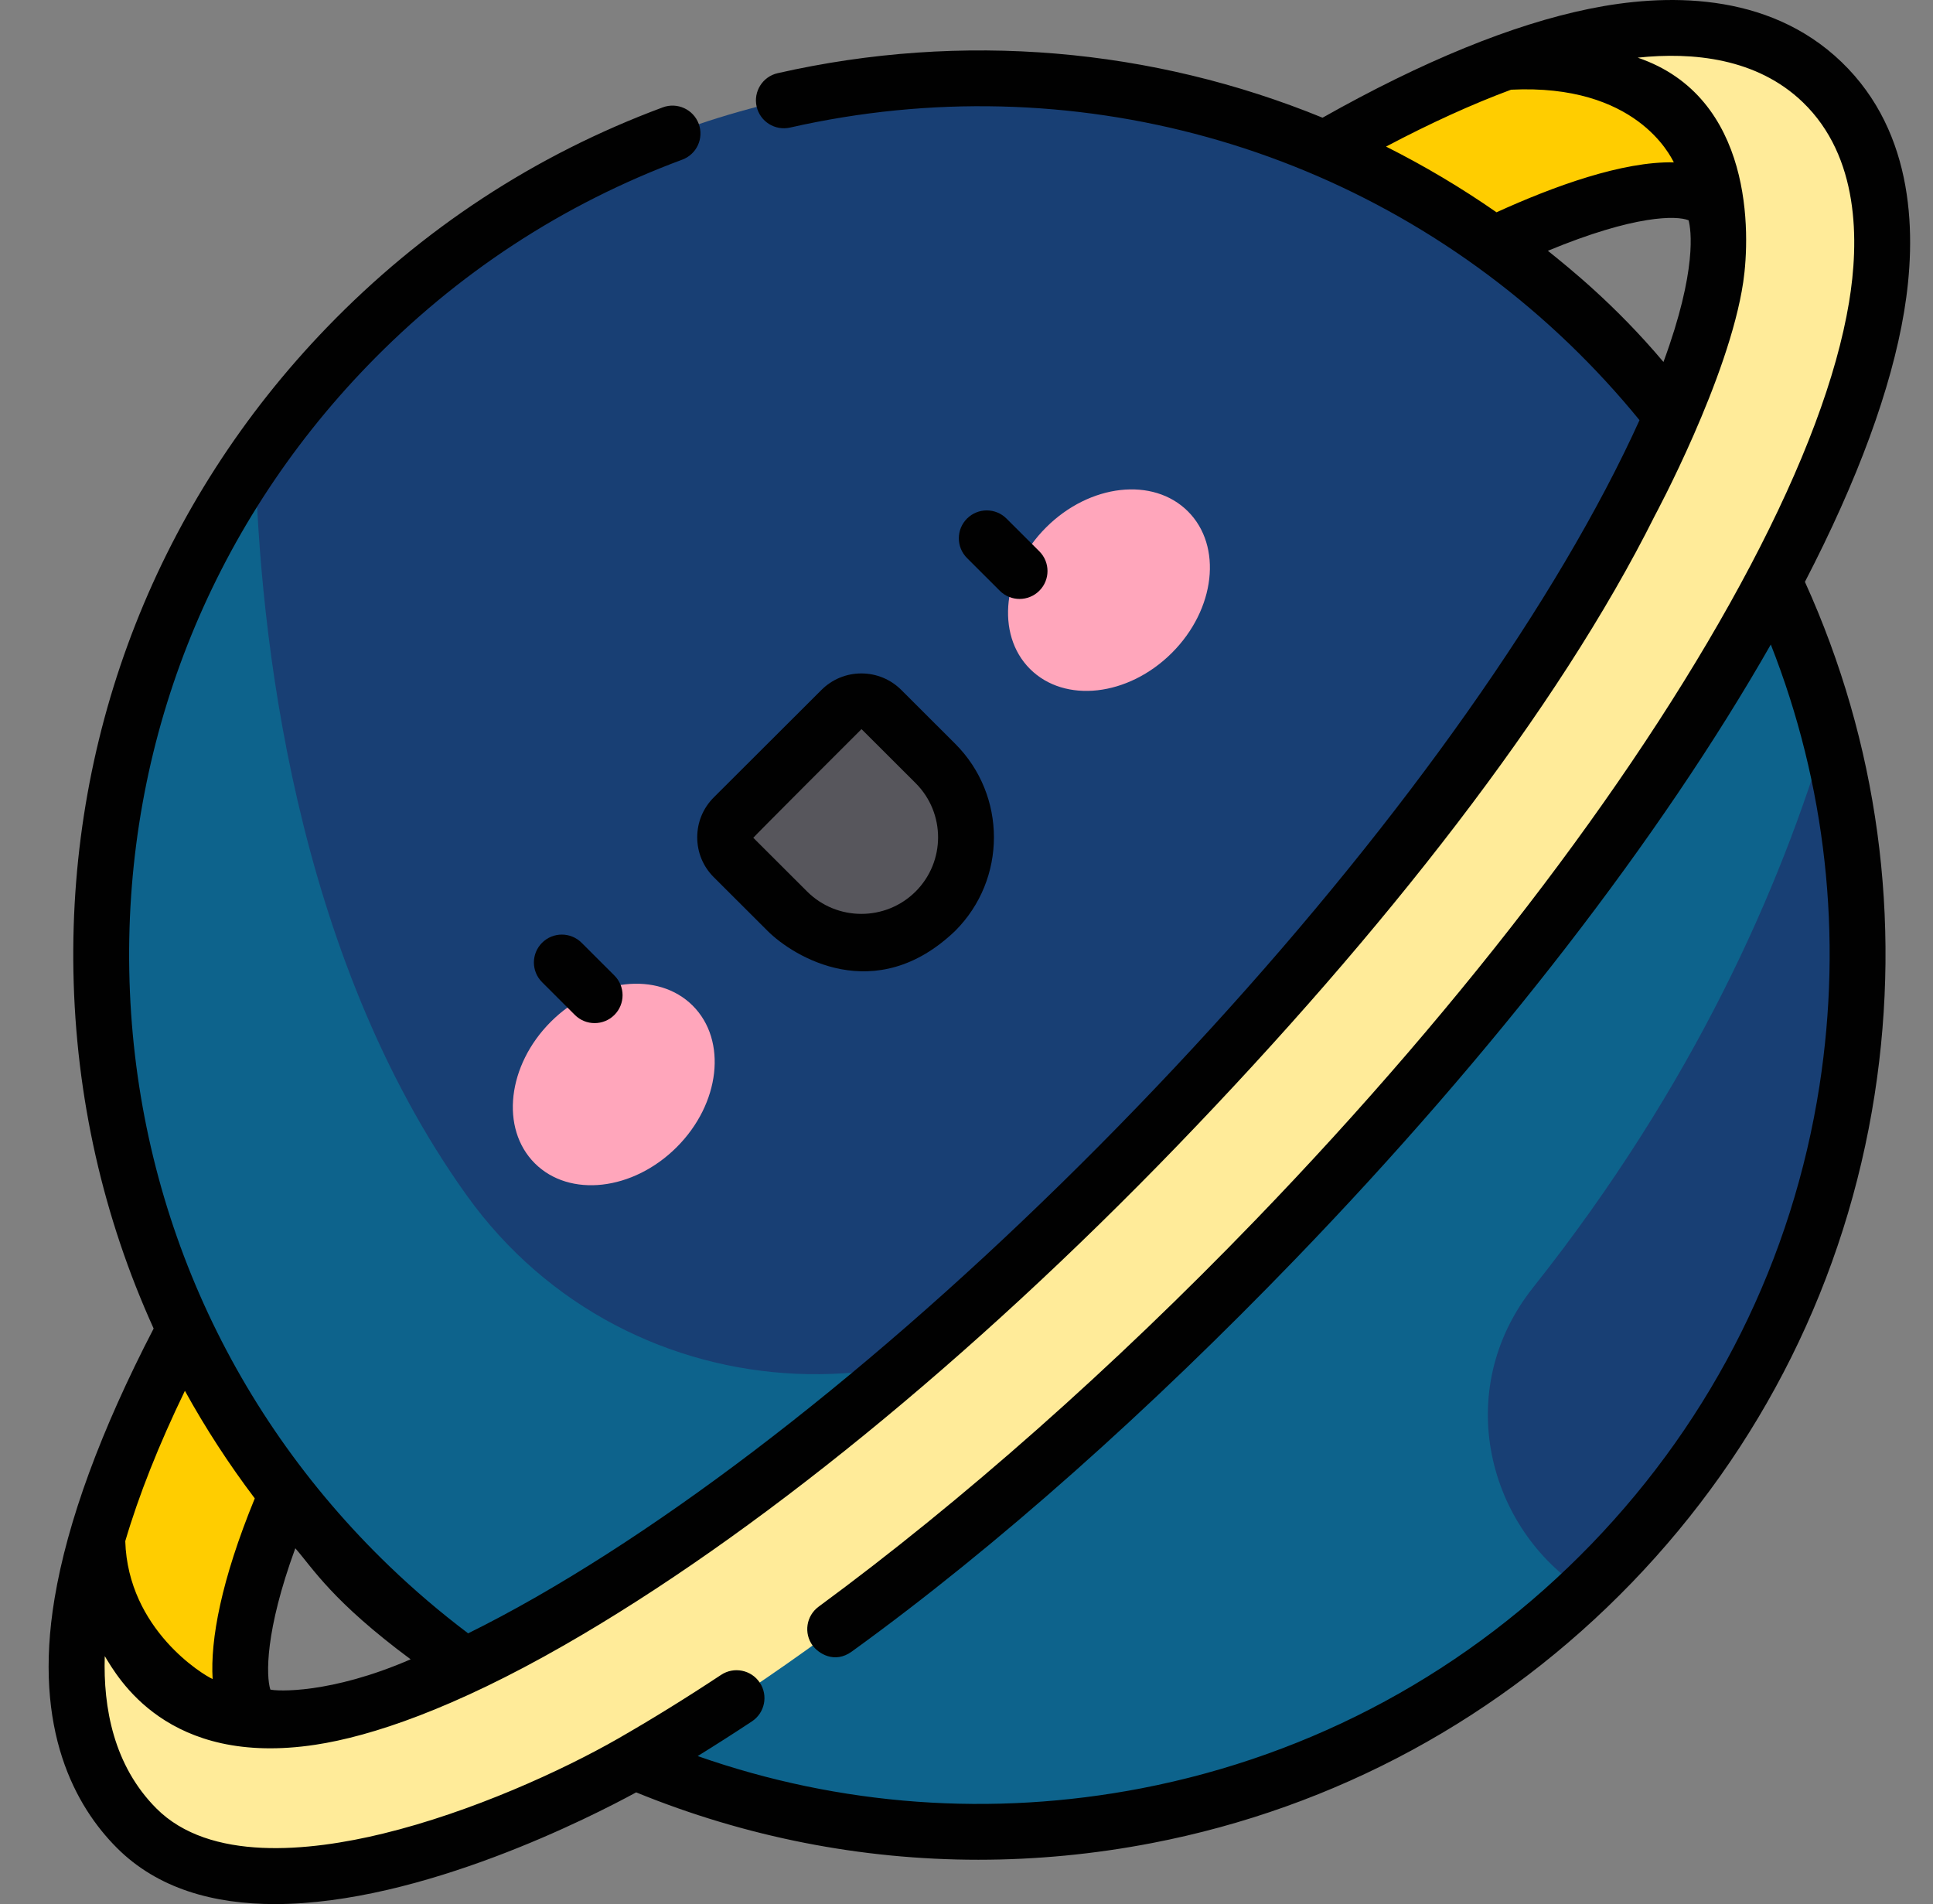 <svg width="66" height="65" viewBox="0 0 66 65" fill="none" xmlns="http://www.w3.org/2000/svg">
<rect x="0" y="0" width="66" height="65" fill="#808080" stroke="none"/>
<g clip-path="url(#clip0_0_256)">
<path d="M4.662 62.404C2.472 60.207 2.417 57.04 2.804 54.723C3.241 52.103 4.406 48.984 6.267 45.453C9.927 38.508 15.989 30.493 23.335 22.885C30.681 15.277 38.483 8.936 45.302 5.03C48.768 3.043 51.849 1.766 54.456 1.233C56.762 0.762 59.979 0.652 62.215 2.803C64.451 4.954 64.46 8.167 64.073 10.483C63.636 13.104 62.47 16.223 60.61 19.754C56.95 26.699 50.888 34.714 43.542 42.322C36.195 49.929 28.394 56.27 21.575 60.177C18.108 62.163 8.608 66.363 4.662 62.404ZM48.086 9.87C41.712 13.522 34.352 19.52 27.362 26.759C20.372 33.998 14.638 41.559 11.217 48.051C7.532 55.043 8.065 57.926 8.542 58.385C9.019 58.844 11.927 59.269 18.79 55.337C25.165 51.685 32.524 45.687 39.514 38.448C46.505 31.209 52.239 23.647 55.66 17.155C59.344 10.164 58.853 7.234 58.334 6.822C57.044 5.796 52.767 7.189 48.086 9.87Z" fill="#FFCD00"/>
<path d="M63.422 32.603C63.422 49.13 49.998 62.528 33.438 62.528C16.879 62.528 3.455 49.13 3.455 32.603C3.455 16.076 16.879 2.679 33.438 2.679C49.998 2.679 63.422 16.076 63.422 32.603Z" fill="#183F74"/>
<path d="M12.632 54.151C24.237 65.313 42.529 65.279 54.093 54.296C50.819 52.212 49.538 47.488 52.346 43.951C57.825 37.052 60.797 30.317 62.406 24.863C61.767 22.472 60.825 20.148 59.585 17.947C53.438 25.064 45.016 34.813 38.946 41.834C32.75 49.002 21.455 48.508 15.937 40.809C10.005 32.531 8.866 21.507 8.715 15.666C0.551 27.508 1.92 43.847 12.632 54.151Z" fill="#0D638C"/>
<path d="M62.215 2.803C59.979 0.652 56.762 0.762 54.456 1.233C53.509 1.427 52.494 1.721 51.426 2.109C60.185 2.031 58.586 9.443 58.586 9.443C58.325 11.101 57.532 13.603 55.66 17.155C52.239 23.647 46.505 31.209 39.514 38.448C32.524 45.687 25.165 51.684 18.79 55.336C14.956 57.533 12.357 58.371 10.726 58.602C10.726 58.602 4.078 59.956 3.307 52.528C3.089 53.293 2.92 54.028 2.804 54.723C2.417 57.04 2.472 60.207 4.661 62.404C8.608 66.363 18.108 62.163 21.575 60.177C28.394 56.27 36.195 49.929 43.541 42.322C50.888 34.714 56.95 26.699 60.61 19.754C62.47 16.223 63.636 13.104 64.073 10.483C64.459 8.167 64.451 4.954 62.215 2.803Z" fill="#FFEB99"/>
<path d="M31.938 31.105C30.542 32.498 28.279 32.498 26.883 31.105L25.046 29.272C24.665 28.891 24.665 28.275 25.046 27.895L28.72 24.227C29.101 23.847 29.719 23.847 30.1 24.227L31.938 26.061C33.333 27.454 33.333 29.712 31.938 31.105Z" fill="#57565C"/>
<path d="M18.809 34.878C17.321 36.364 17.075 38.528 18.26 39.712C19.446 40.895 21.614 40.649 23.103 39.163C24.592 37.678 24.838 35.514 23.652 34.33C22.466 33.147 20.298 33.393 18.809 34.878Z" fill="#FFA6BB"/>
<path d="M35.718 18.004C34.229 19.489 33.983 21.654 35.169 22.837C36.354 24.02 38.522 23.774 40.011 22.289C41.5 20.803 41.746 18.639 40.56 17.456C39.374 16.272 37.206 16.518 35.718 18.004Z" fill="#FFA6BB"/>
<path d="M35.486 20.167C35.859 19.795 35.859 19.192 35.486 18.82L34.366 17.703C33.994 17.331 33.39 17.331 33.017 17.703C32.645 18.075 32.645 18.677 33.017 19.049L34.137 20.167C34.509 20.539 35.114 20.539 35.486 20.167Z" fill="#010101"/>
<path d="M18.509 32.183C18.136 32.555 18.136 33.158 18.509 33.529L19.628 34.647C20.001 35.019 20.605 35.019 20.978 34.647C21.35 34.275 21.35 33.672 20.978 33.301L19.858 32.183C19.485 31.811 18.881 31.811 18.509 32.183Z" fill="#010101"/>
<path d="M62.877 2.117C60.342 -0.321 56.794 -0.216 54.264 0.301C51.642 0.837 48.579 2.088 45.157 4.018C39.355 1.645 32.881 1.062 26.553 2.498C26.039 2.614 25.718 3.125 25.834 3.638C25.951 4.15 26.463 4.471 26.976 4.355C36.566 2.179 46.512 4.941 53.583 11.742C54.433 12.56 55.237 13.433 55.979 14.343C55.653 15.064 55.27 15.851 54.816 16.712C51.435 23.127 45.757 30.612 38.828 37.788C31.898 44.964 24.613 50.903 18.316 54.511C17.476 54.992 16.7 55.404 15.984 55.757C15.047 55.051 14.144 54.282 13.294 53.465C7.711 48.094 4.557 40.876 4.414 33.138C4.271 25.401 7.156 18.07 12.536 12.498C15.587 9.339 19.207 6.968 23.295 5.45C23.789 5.267 24.04 4.719 23.857 4.226C23.673 3.733 23.124 3.482 22.63 3.665C18.271 5.283 14.414 7.811 11.162 11.177C5.428 17.115 2.354 24.927 2.507 33.173C2.586 37.447 3.529 41.572 5.246 45.352C3.441 48.833 2.303 51.932 1.863 54.567C1.109 59.083 2.601 61.686 3.985 63.075C5.388 64.483 7.312 65 9.385 65C14.388 65 20.254 61.985 21.721 61.186C25.455 62.711 29.411 63.486 33.406 63.486C35.38 63.486 37.363 63.297 39.332 62.917C45.602 61.708 51.267 58.635 55.714 54.03C60.161 49.425 63.029 43.661 64.008 37.363C64.937 31.382 64.114 25.344 61.627 19.863C63.433 16.378 64.574 13.276 65.014 10.64C65.438 8.098 65.412 4.555 62.877 2.117ZM51.593 3.062C55.862 2.851 57.03 5.318 57.151 5.542C55.403 5.506 53.071 6.348 51.097 7.247C49.888 6.406 48.627 5.658 47.325 5.004C48.838 4.205 50.264 3.555 51.593 3.062ZM52.85 8.561C55.834 7.325 57.252 7.357 57.655 7.52C57.736 7.826 57.961 9.199 56.797 12.357C55.15 10.399 53.558 9.131 52.85 8.561ZM14.021 56.644C11.275 57.836 9.438 57.734 9.23 57.676C9.085 57.203 9.046 55.689 10.083 52.853C10.681 53.537 11.347 54.661 14.021 56.644ZM8.699 51.151C7.549 53.952 7.179 55.977 7.26 57.317C6.954 57.187 4.371 55.635 4.277 52.61C4.738 51.044 5.418 49.329 6.313 47.478C7.016 48.752 7.813 49.979 8.699 51.151ZM63.132 10.327C62.711 12.847 61.578 15.87 59.765 19.31C56.146 26.178 50.14 34.116 42.855 41.66C37.998 46.69 32.845 51.249 27.951 54.847C27.527 55.159 27.436 55.755 27.749 56.178C27.936 56.431 28.487 56.811 29.082 56.38C34.09 52.76 39.299 48.087 44.228 42.982C51.009 35.96 56.707 28.586 60.462 22.002C62.344 26.777 62.919 31.946 62.123 37.071C61.204 42.98 58.513 48.387 54.34 52.708C50.167 57.03 44.852 59.913 38.97 61.048C33.868 62.031 28.672 61.648 23.822 59.947C24.433 59.569 25.052 59.174 25.675 58.762C26.114 58.471 26.234 57.881 25.943 57.442C25.652 57.004 25.06 56.884 24.621 57.175C23.422 57.968 22.237 58.7 21.1 59.352C19.207 60.436 16.104 61.858 13.072 62.595C10.548 63.209 7.157 63.559 5.338 61.733C3.882 60.272 3.521 58.297 3.577 56.535C4.018 57.253 5.708 60.326 10.766 59.561C12.679 59.272 15.488 58.327 19.265 56.162C25.715 52.467 33.15 46.411 40.202 39.109C47.252 31.807 53.187 24.242 56.504 17.599C56.504 17.599 59.036 12.907 59.521 9.628C59.764 7.986 59.873 3.312 55.917 1.968C57.798 1.769 59.986 1.982 61.553 3.488C63.49 5.352 63.481 8.236 63.132 10.327Z" fill="#010101"/>
<path d="M30.775 23.554C30.41 23.19 29.926 22.989 29.41 22.989C28.895 22.989 28.41 23.19 28.046 23.554L24.371 27.221C24.006 27.585 23.806 28.069 23.806 28.583C23.806 29.098 24.006 29.581 24.371 29.945L26.209 31.779C27.091 32.66 29.893 34.383 32.612 31.779C34.378 30.017 34.378 27.15 32.612 25.388L30.775 23.554ZM31.263 30.433C30.242 31.452 28.579 31.452 27.558 30.433L25.72 28.599C25.713 28.591 29.404 24.895 29.41 24.895C29.416 24.895 29.422 24.897 29.426 24.9L31.263 26.734C32.285 27.754 32.285 29.413 31.263 30.433Z" fill="#010101"/>
</g>
<defs>
<clipPath id="clip0_0_256">
<rect width="65" height="65" fill="white" transform="translate(0.833)"/>
</clipPath>
</defs>
</svg>
